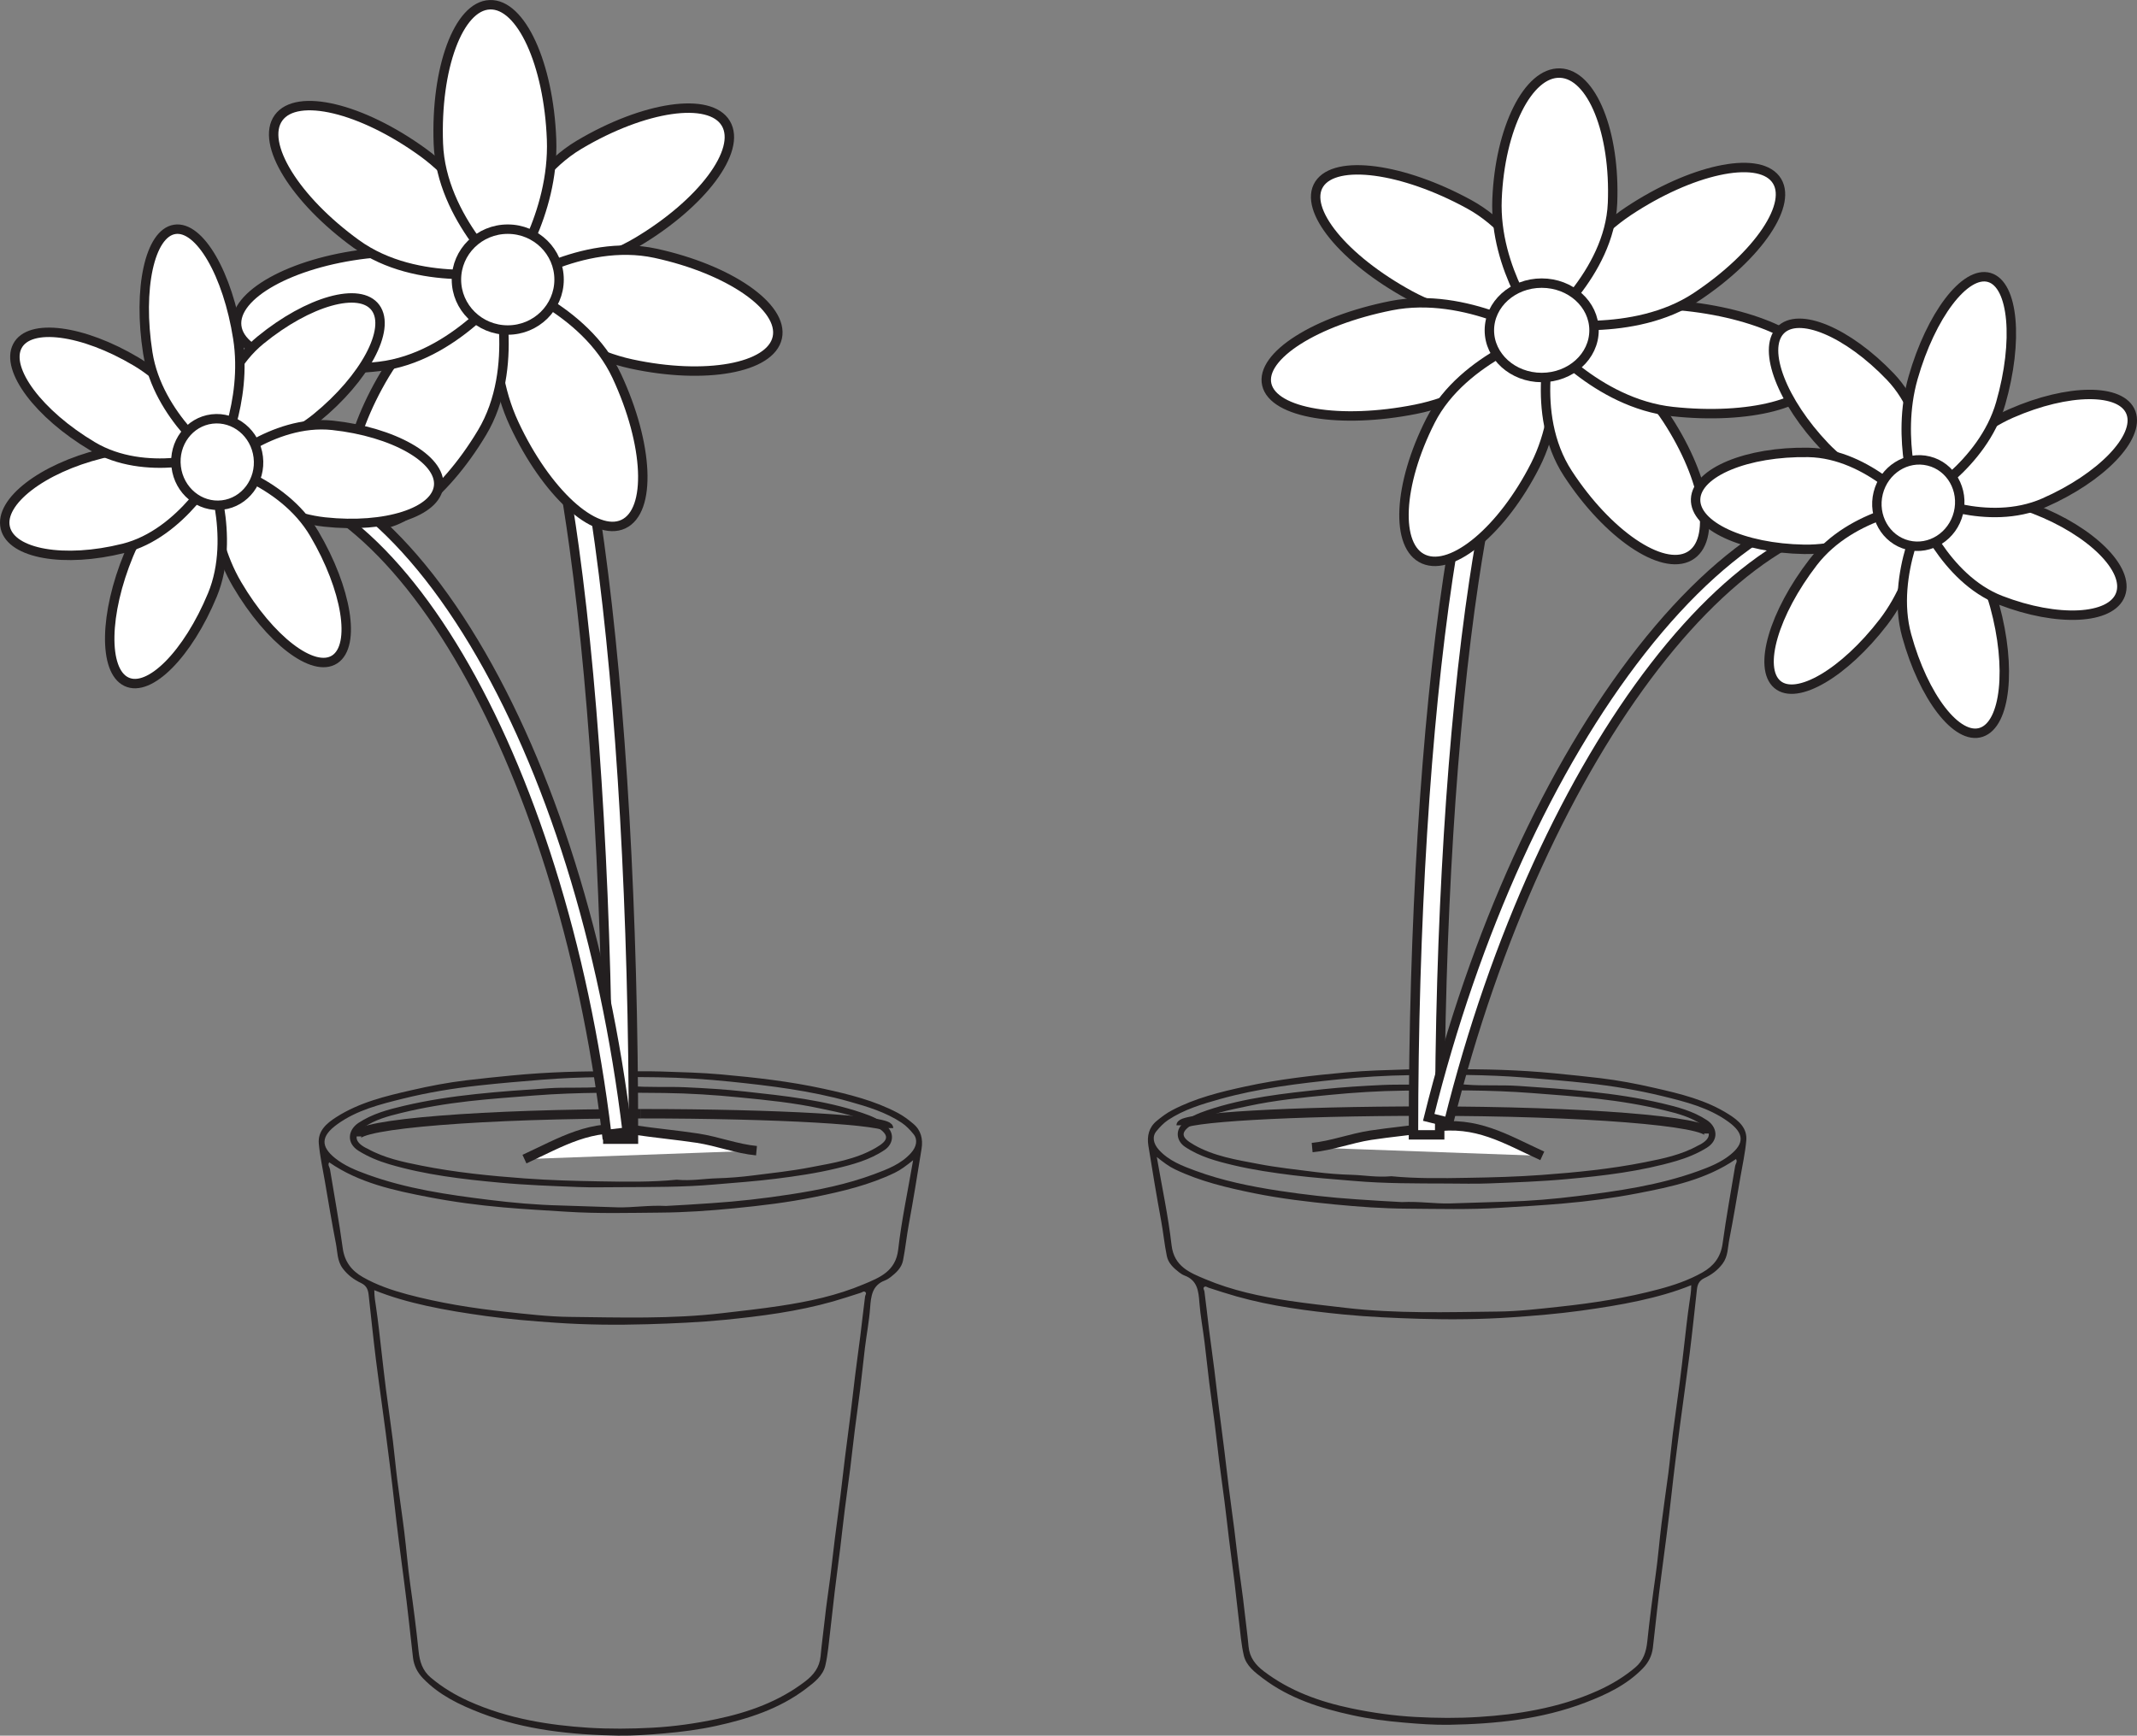 <?xml version="1.0" encoding="UTF-8"?>
<svg xmlns="http://www.w3.org/2000/svg" xmlns:xlink="http://www.w3.org/1999/xlink" width="226.748pt" height="184.174pt" viewBox="0 0 226.748 184.174" version="1.1">
<rect x="0" y="0" width="226.748" height="184.174" fill="#808080" stroke="none"/>
<defs>
<clipPath id="clip1">
  <path d="M 33 113 L 98 113 L 98 184.176 L 33 184.176 Z M 33 113 "/>
</clipPath>
<clipPath id="clip2">
  <path d="M 187 39 L 226.746 39 L 226.746 92 L 187 92 Z M 187 39 "/>
</clipPath>
<clipPath id="clip3">
  <path d="M 189 38 L 226.746 38 L 226.746 80 L 189 80 Z M 189 38 "/>
</clipPath>
<clipPath id="clip4">
  <path d="M 203 41 L 226.746 41 L 226.746 55 L 203 55 Z M 203 41 "/>
</clipPath>
<clipPath id="clip5">
  <path d="M 189 27 L 226.746 27 L 226.746 69 L 189 69 Z M 189 27 "/>
</clipPath>
<clipPath id="clip6">
  <path d="M 188 15 L 226.746 15 L 226.746 68 L 188 68 Z M 188 15 "/>
</clipPath>
</defs>
<g id="surface1">
<path style="fill:none;stroke-width:1;stroke-linecap:butt;stroke-linejoin:miter;stroke:rgb(13.73%,12.16%,12.549%);stroke-opacity:1;stroke-miterlimit:10;" d="M 0.002 0 C 0.002 1.332 13.498 2.41 30.174 2.41 " transform="matrix(1,0,0,-1,37.842,120.59)"/>
<path style="fill:none;stroke-width:1;stroke-linecap:butt;stroke-linejoin:miter;stroke:rgb(13.73%,12.16%,12.549%);stroke-opacity:1;stroke-miterlimit:10;" d="M -0.001 0.001 C -0.001 0.845 -11.743 1.525 -26.263 1.525 " transform="matrix(1,0,0,-1,94.279,119.704)"/>
<g clip-path="url(#clip1)" clip-rule="nonzero">
<path style=" stroke:none;fill-rule:evenodd;fill:rgb(13.73%,12.16%,12.549%);fill-opacity:1;" d="M 70.672 127.965 C 72.129 127.895 73.824 127.781 75.523 127.668 C 78.309 127.484 81.07 127.168 83.832 126.742 C 86.867 126.277 89.867 125.668 92.75 124.594 C 94.164 124.066 95.598 123.527 96.656 122.352 C 97.262 121.68 97.402 120.918 96.922 120.336 C 96.559 119.891 96.16 119.465 95.672 119.137 C 93.977 118.012 92.047 117.43 90.125 116.891 C 85.984 115.723 81.723 115.211 77.457 114.77 C 74.922 114.508 72.363 114.352 69.816 114.312 C 65.715 114.25 61.613 114.242 57.516 114.57 C 55.277 114.75 53.047 114.938 50.812 115.184 C 48.098 115.48 45.414 115.922 42.766 116.578 C 40.32 117.184 37.852 117.797 35.77 119.309 C 34.035 120.566 34.016 121.652 35.551 122.891 C 36.551 123.695 37.758 124.188 38.977 124.629 C 43.152 126.148 47.512 126.777 51.879 127.316 C 54.379 127.629 56.902 127.852 59.418 127.914 C 61.453 127.965 63.488 128.062 65.527 128.113 C 67.168 128.152 68.789 127.871 70.672 127.965 M 96.887 123.113 C 96.156 123.695 95.582 124.137 94.938 124.445 C 92.242 125.746 89.355 126.426 86.449 127.016 C 83.605 127.598 80.715 127.941 77.828 128.223 C 75.262 128.473 72.68 128.652 70.105 128.672 C 66.781 128.699 63.457 128.793 60.125 128.578 C 57.879 128.434 55.637 128.316 53.391 128.117 C 50.738 127.883 48.105 127.535 45.496 127.031 C 41.785 126.316 38.094 125.527 34.93 123.336 C 34.742 123.621 34.973 123.828 35.012 124.066 C 35.469 126.855 35.984 129.633 36.363 132.43 C 36.559 133.887 37.312 134.844 38.516 135.527 C 39.984 136.363 41.582 136.906 43.207 137.344 C 46.664 138.266 50.176 138.824 53.734 139.207 C 55.969 139.445 58.215 139.715 60.445 139.738 C 65.852 139.801 71.266 139.973 76.66 139.34 C 78.684 139.105 80.707 138.883 82.723 138.578 C 85.793 138.117 88.812 137.473 91.672 136.262 C 93.336 135.562 95.039 134.906 95.305 132.59 C 95.66 129.473 96.324 126.391 96.887 123.113 M 39.715 136.902 C 39.715 137.605 39.824 138.18 39.906 138.734 C 40.137 140.281 40.293 141.836 40.477 143.391 C 40.633 144.727 40.777 146.059 40.949 147.395 C 41.184 149.215 41.453 151.027 41.684 152.855 C 41.859 154.262 41.98 155.676 42.16 157.078 C 42.391 158.902 42.672 160.719 42.895 162.535 C 43.125 164.387 43.266 166.25 43.527 168.102 C 43.863 170.461 44.168 172.824 44.414 175.195 C 44.527 176.293 44.816 177.262 45.711 178.016 C 46.934 179.047 48.277 179.855 49.734 180.512 C 51.816 181.449 53.984 182.102 56.219 182.551 C 58.27 182.961 60.34 183.199 62.43 183.332 C 64.691 183.473 66.938 183.453 69.195 183.332 C 71.516 183.207 73.789 182.887 76.059 182.406 C 79.461 181.691 82.672 180.539 85.453 178.402 C 86.305 177.75 86.965 176.941 87.07 175.738 C 87.188 174.406 87.383 173.074 87.523 171.742 C 87.68 170.262 87.914 168.789 88.102 167.312 C 88.273 165.957 88.414 164.594 88.586 163.238 C 88.77 161.762 88.98 160.285 89.164 158.809 C 89.332 157.449 89.484 156.09 89.648 154.734 C 89.836 153.23 90.039 151.73 90.227 150.227 C 90.398 148.844 90.547 147.461 90.719 146.078 C 90.898 144.625 91.105 143.176 91.289 141.723 C 91.461 140.34 91.609 138.953 91.789 137.574 C 91.812 137.41 91.977 137.238 91.816 137.102 C 91.664 136.965 91.504 137.117 91.34 137.176 C 90.355 137.492 89.371 137.816 88.375 138.102 C 84.617 139.168 80.754 139.664 76.887 140.051 C 74.172 140.316 71.438 140.434 68.711 140.516 C 65.438 140.613 62.156 140.582 58.887 140.352 C 56.457 140.184 54.023 139.984 51.602 139.652 C 49.465 139.355 47.34 139.027 45.234 138.559 C 43.375 138.145 41.543 137.645 39.715 136.902 M 65.137 113.691 C 67.297 113.691 68.738 113.652 70.176 113.699 C 72.309 113.77 74.441 113.82 76.562 114.012 C 80.195 114.34 83.828 114.75 87.395 115.531 C 90.094 116.121 92.789 116.785 95.262 118.094 C 95.859 118.41 96.395 118.816 96.906 119.246 C 97.734 119.938 97.945 120.879 97.785 121.887 C 97.355 124.574 96.918 127.266 96.426 129.941 C 96.191 131.211 96.066 132.496 95.816 133.754 C 95.664 134.52 95.098 135.051 94.5 135.516 C 94.324 135.648 94.133 135.777 93.93 135.855 C 92.539 136.367 92.418 137.523 92.324 138.773 C 92.219 140.207 91.945 141.625 91.77 143.055 C 91.594 144.484 91.457 145.926 91.277 147.359 C 91.102 148.812 90.883 150.258 90.703 151.711 C 90.527 153.066 90.391 154.43 90.219 155.785 C 90.031 157.262 89.82 158.734 89.633 160.215 C 89.465 161.547 89.32 162.883 89.16 164.219 C 88.969 165.77 88.758 167.316 88.57 168.871 C 88.402 170.254 88.266 171.641 88.098 173.023 C 87.945 174.258 87.855 175.504 87.578 176.711 C 87.32 177.836 86.383 178.531 85.512 179.195 C 82.691 181.336 79.398 182.391 75.996 183.137 C 74.18 183.535 72.336 183.773 70.473 183.934 C 68.848 184.074 67.215 184.195 65.602 184.172 C 60.648 184.078 55.73 183.586 51.043 181.785 C 48.781 180.914 46.625 179.891 44.902 178.109 C 44.281 177.473 43.922 176.75 43.82 175.891 C 43.512 173.246 43.246 170.602 42.895 167.965 C 42.52 165.129 42.148 162.301 41.836 159.457 C 41.566 156.984 41.25 154.523 40.93 152.059 C 40.594 149.445 40.211 146.844 39.883 144.234 C 39.602 141.965 39.367 139.688 39.117 137.41 C 39.055 136.855 38.902 136.426 38.312 136.145 C 37.559 135.789 36.887 135.297 36.359 134.586 C 35.766 133.781 35.816 132.852 35.645 131.969 C 35.211 129.758 34.848 127.539 34.465 125.316 C 34.238 124 33.949 122.684 33.828 121.355 C 33.707 119.992 34.656 119.195 35.684 118.539 C 38.125 116.977 40.898 116.312 43.668 115.68 C 45.57 115.242 47.5 114.871 49.438 114.637 C 51.066 114.441 52.707 114.277 54.344 114.117 C 58.176 113.746 62.012 113.648 65.137 113.691 "/>
</g>
<path style=" stroke:none;fill-rule:evenodd;fill:rgb(13.73%,12.16%,12.549%);fill-opacity:1;" d="M 71.797 125.18 C 73.355 125.328 74.699 125.07 76.059 125.031 C 77.32 124.996 78.602 124.895 79.859 124.734 C 81.926 124.473 84 124.254 86.047 123.855 C 88.402 123.406 90.793 123.027 92.902 121.812 C 94.355 120.98 94.367 120.441 93.051 119.59 C 91.242 118.414 89.152 118.078 87.105 117.637 C 84.238 117.012 81.32 116.723 78.41 116.441 C 75.77 116.18 73.113 116.012 70.465 115.98 C 65.887 115.93 61.305 115.887 56.727 116.242 C 54.391 116.422 52.055 116.59 49.723 116.852 C 47.305 117.129 44.914 117.523 42.555 118.102 C 41.195 118.434 39.824 118.797 38.637 119.605 C 37.516 120.363 37.57 121.141 38.793 121.793 C 38.855 121.828 38.93 121.852 38.992 121.887 C 40.77 122.883 42.738 123.293 44.695 123.684 C 48.332 124.41 52.02 124.777 55.711 125.047 C 58.34 125.238 60.977 125.312 63.609 125.355 C 66.402 125.406 69.203 125.441 71.797 125.18 M 65.895 125.973 C 64.379 125.969 62.859 126.02 61.344 125.957 C 58.566 125.848 55.785 125.75 53.02 125.492 C 49.07 125.129 45.125 124.668 41.301 123.539 C 40.16 123.199 39.066 122.754 38.047 122.117 C 36.723 121.293 36.922 119.895 38.031 119.156 C 39.504 118.184 41.176 117.734 42.863 117.34 C 45.375 116.75 47.922 116.367 50.488 116.094 C 53.051 115.82 55.613 115.648 58.18 115.477 C 60.047 115.352 61.91 115.484 63.762 115.336 C 64.766 115.25 65.773 115.129 66.766 115.227 C 68.754 115.418 70.742 115.281 72.73 115.371 C 74.852 115.469 76.977 115.598 79.086 115.828 C 83.27 116.285 87.465 116.723 91.488 118.09 C 92.523 118.441 93.559 118.855 94.277 119.703 C 94.914 120.457 94.684 121.473 93.863 122.023 C 92.293 123.082 90.504 123.566 88.695 123.996 C 86.594 124.5 84.465 124.809 82.324 125.078 C 80.145 125.352 77.957 125.504 75.773 125.691 C 72.48 125.977 69.188 125.957 65.895 125.973 "/>
<path style="fill-rule:nonzero;fill:rgb(100%,100%,100%);fill-opacity:1;stroke-width:1;stroke-linecap:butt;stroke-linejoin:miter;stroke:rgb(13.73%,12.16%,12.549%);stroke-opacity:1;stroke-miterlimit:10;" d="M -0.002 0.001 C 3.994 1.841 7.026 3.786 11.682 3.091 C 13.877 2.763 16.268 2.54 18.354 2.224 C 20.51 1.892 22.533 1.091 24.619 0.896 " transform="matrix(1,0,0,-1,55.65,122.997)"/>
<path style=" stroke:none;fill-rule:nonzero;fill:rgb(100%,100%,100%);fill-opacity:1;" d="M 67.215 120.879 L 64.492 120.879 C 64.492 97.133 63.223 74.832 60.922 58.082 C 57.539 33.473 53.648 33.191 53.609 33.191 L 53.609 30.469 C 55.156 30.469 59.871 30.469 63.617 57.711 C 65.938 74.582 67.215 97.016 67.215 120.879 "/>
<path style="fill:none;stroke-width:1;stroke-linecap:butt;stroke-linejoin:miter;stroke:rgb(13.73%,12.16%,12.549%);stroke-opacity:1;stroke-miterlimit:10;" d="M -0.001 0.001 L -2.724 0.001 C -2.724 23.747 -3.993 46.048 -6.294 62.798 C -9.677 87.407 -13.568 87.689 -13.607 87.689 L -13.607 90.411 C -12.06 90.411 -7.345 90.411 -3.599 63.169 C -1.279 46.298 -0.001 23.864 -0.001 0.001 Z M -0.001 0.001 " transform="matrix(1,0,0,-1,67.216,120.88)"/>
<path style=" stroke:none;fill-rule:nonzero;fill:rgb(100%,100%,100%);fill-opacity:1;" d="M 61.457 15.355 C 68.355 11.254 75.32 10.242 77.016 13.094 C 78.715 15.945 74.496 21.582 67.598 25.688 C 60.699 29.785 52.512 28.742 52.512 28.742 C 52.512 28.742 54.559 19.453 61.457 15.355 "/>
<path style="fill:none;stroke-width:1;stroke-linecap:butt;stroke-linejoin:miter;stroke:rgb(13.73%,12.16%,12.549%);stroke-opacity:1;stroke-miterlimit:10;" d="M 0.002 -0.002 C 6.9 4.1 13.865 5.112 15.56 2.26 C 17.259 -0.592 13.041 -6.228 6.142 -10.334 C -0.756 -14.431 -8.944 -13.388 -8.944 -13.388 C -8.944 -13.388 -6.897 -4.099 0.002 -0.002 Z M 0.002 -0.002 " transform="matrix(1,0,0,-1,61.455,15.354)"/>
<path style=" stroke:none;fill-rule:nonzero;fill:rgb(100%,100%,100%);fill-opacity:1;" d="M 69.543 26.875 C 77.387 28.57 83.18 32.578 82.477 35.82 C 81.773 39.062 74.848 40.316 67 38.621 C 59.156 36.922 53.875 30.578 53.875 30.578 C 53.875 30.578 61.699 25.176 69.543 26.875 "/>
<path style="fill:none;stroke-width:1;stroke-linecap:butt;stroke-linejoin:miter;stroke:rgb(13.73%,12.16%,12.549%);stroke-opacity:1;stroke-miterlimit:10;" d="M -0.001 -0.002 C 7.842 -1.697 13.635 -5.705 12.932 -8.947 C 12.229 -12.189 5.303 -13.443 -2.544 -11.748 C -10.388 -10.049 -15.669 -3.705 -15.669 -3.705 C -15.669 -3.705 -7.845 1.698 -0.001 -0.002 Z M -0.001 -0.002 " transform="matrix(1,0,0,-1,69.544,26.873)"/>
<path style=" stroke:none;fill-rule:nonzero;fill:rgb(100%,100%,100%);fill-opacity:1;" d="M 65.445 39.906 C 68.836 47.184 69.145 54.215 66.137 55.617 C 63.129 57.02 57.941 52.258 54.551 44.984 C 51.16 37.711 53.02 29.668 53.02 29.668 C 53.02 29.668 62.055 32.633 65.445 39.906 "/>
<path style="fill:none;stroke-width:1;stroke-linecap:butt;stroke-linejoin:miter;stroke:rgb(13.73%,12.16%,12.549%);stroke-opacity:1;stroke-miterlimit:10;" d="M 0.001 0.002 C 3.391 -7.276 3.7 -14.307 0.692 -15.709 C -2.316 -17.112 -7.503 -12.35 -10.894 -5.076 C -14.285 2.197 -12.425 10.24 -12.425 10.24 C -12.425 10.24 -3.39 7.275 0.001 0.002 Z M 0.001 0.002 " transform="matrix(1,0,0,-1,65.445,39.908)"/>
<path style=" stroke:none;fill-rule:nonzero;fill:rgb(100%,100%,100%);fill-opacity:1;" d="M 51.148 45.902 C 47.027 52.785 41.375 56.984 38.527 55.277 C 35.68 53.574 36.715 46.609 40.84 39.723 C 44.961 32.84 52.664 29.871 52.664 29.871 C 52.664 29.871 55.273 39.016 51.148 45.902 "/>
<path style="fill:none;stroke-width:1;stroke-linecap:butt;stroke-linejoin:miter;stroke:rgb(13.73%,12.16%,12.549%);stroke-opacity:1;stroke-miterlimit:10;" d="M -0.002 -0.002 C -4.123 -6.885 -9.775 -11.084 -12.623 -9.377 C -15.471 -7.674 -14.435 -0.709 -10.31 6.178 C -6.189 13.061 1.514 16.03 1.514 16.03 C 1.514 16.03 4.123 6.885 -0.002 -0.002 Z M -0.002 -0.002 " transform="matrix(1,0,0,-1,51.15,45.901)"/>
<path style=" stroke:none;fill-rule:nonzero;fill:rgb(100%,100%,100%);fill-opacity:1;" d="M 40.25 38.879 C 32.277 39.812 25.504 37.895 25.117 34.598 C 24.73 31.305 30.879 27.875 38.852 26.938 C 46.824 26.004 53.875 30.297 53.875 30.297 C 53.875 30.297 48.219 37.945 40.25 38.879 "/>
<path style="fill:none;stroke-width:1;stroke-linecap:butt;stroke-linejoin:miter;stroke:rgb(13.73%,12.16%,12.549%);stroke-opacity:1;stroke-miterlimit:10;" d="M 0 -0.002 C -7.972 -0.935 -14.746 0.983 -15.133 4.28 C -15.519 7.573 -9.371 11.002 -1.398 11.94 C 6.574 12.873 13.625 8.58 13.625 8.58 C 13.625 8.58 7.969 0.932 0 -0.002 Z M 0 -0.002 " transform="matrix(1,0,0,-1,40.25,38.877)"/>
<path style=" stroke:none;fill-rule:nonzero;fill:rgb(100%,100%,100%);fill-opacity:1;" d="M 37.805 25.887 C 31.305 21.184 27.609 15.191 29.555 12.5 C 31.5 9.812 38.348 11.449 44.852 16.152 C 51.352 20.855 53.645 28.785 53.645 28.785 C 53.645 28.785 44.305 30.594 37.805 25.887 "/>
<path style="fill:none;stroke-width:1;stroke-linecap:butt;stroke-linejoin:miter;stroke:rgb(13.73%,12.16%,12.549%);stroke-opacity:1;stroke-miterlimit:10;" d="M -0.001 0.001 C -6.501 4.704 -10.196 10.696 -8.251 13.388 C -6.306 16.075 0.542 14.439 7.046 9.736 C 13.546 5.032 15.839 -2.897 15.839 -2.897 C 15.839 -2.897 6.499 -4.706 -0.001 0.001 Z M -0.001 0.001 " transform="matrix(1,0,0,-1,37.806,25.888)"/>
<path style=" stroke:none;fill-rule:nonzero;fill:rgb(100%,100%,100%);fill-opacity:1;" d="M 46.512 15.25 C 46.211 7.23 48.656 0.625 51.969 0.504 C 55.289 0.375 58.219 6.777 58.523 14.797 C 58.824 22.816 53.988 29.508 53.988 29.508 C 53.988 29.508 46.812 23.266 46.512 15.25 "/>
<path style="fill:none;stroke-width:1;stroke-linecap:butt;stroke-linejoin:miter;stroke:rgb(13.73%,12.16%,12.549%);stroke-opacity:1;stroke-miterlimit:10;" d="M 0 -0.002 C -0.301 8.018 2.145 14.623 5.457 14.744 C 8.777 14.873 11.707 8.471 12.012 0.451 C 12.313 -7.568 7.477 -14.26 7.477 -14.26 C 7.477 -14.26 0.301 -8.017 0 -0.002 Z M 0 -0.002 " transform="matrix(1,0,0,-1,46.512,15.248)"/>
<path style=" stroke:none;fill-rule:nonzero;fill:rgb(100%,100%,100%);fill-opacity:1;" d="M 59.32 29.668 C 59.32 32.621 56.883 35.02 53.875 35.02 C 50.867 35.02 48.43 32.621 48.43 29.668 C 48.43 26.711 50.867 24.316 53.875 24.316 C 56.883 24.316 59.32 26.711 59.32 29.668 "/>
<path style="fill:none;stroke-width:1;stroke-linecap:butt;stroke-linejoin:miter;stroke:rgb(13.73%,12.16%,12.549%);stroke-opacity:1;stroke-miterlimit:10;" d="M 0.001 -0.001 C 0.001 -2.954 -2.437 -5.353 -5.445 -5.353 C -8.453 -5.353 -10.89 -2.954 -10.89 -0.001 C -10.89 2.956 -8.453 5.35 -5.445 5.35 C -2.437 5.35 0.001 2.956 0.001 -0.001 Z M 0.001 -0.001 " transform="matrix(1,0,0,-1,59.32,29.667)"/>
<path style="fill:none;stroke-width:1;stroke-linecap:butt;stroke-linejoin:miter;stroke:rgb(13.73%,12.16%,12.549%);stroke-opacity:1;stroke-miterlimit:10;" d="M 0.001 0 C 0.001 1.317 -13.386 2.375 -29.933 2.375 " transform="matrix(1,0,0,-1,181.308,120.278)"/>
<path style="fill:none;stroke-width:1;stroke-linecap:butt;stroke-linejoin:miter;stroke:rgb(13.73%,12.16%,12.549%);stroke-opacity:1;stroke-miterlimit:10;" d="M -0 -0.001 C -0 0.835 11.652 1.503 26.047 1.503 " transform="matrix(1,0,0,-1,125.328,119.406)"/>
<path style=" stroke:none;fill-rule:evenodd;fill:rgb(13.73%,12.16%,12.549%);fill-opacity:1;" d="M 148.746 127.555 C 147.297 127.484 145.613 127.375 143.93 127.262 C 141.168 127.078 138.426 126.77 135.691 126.352 C 132.68 125.891 129.703 125.285 126.844 124.23 C 125.441 123.711 124.02 123.176 122.969 122.016 C 122.367 121.352 122.227 120.602 122.707 120.027 C 123.066 119.59 123.465 119.168 123.945 118.844 C 125.625 117.73 127.543 117.16 129.445 116.625 C 133.555 115.477 137.785 114.969 142.016 114.535 C 144.531 114.277 147.062 114.121 149.594 114.086 C 153.66 114.023 157.727 114.016 161.793 114.34 C 164.016 114.516 166.227 114.699 168.441 114.941 C 171.137 115.238 173.801 115.676 176.426 116.32 C 178.848 116.914 181.297 117.523 183.367 119.016 C 185.086 120.254 185.105 121.328 183.582 122.547 C 182.586 123.348 181.395 123.828 180.184 124.266 C 176.043 125.762 171.719 126.383 167.383 126.918 C 164.902 127.227 162.402 127.441 159.91 127.508 C 157.887 127.555 155.867 127.652 153.848 127.699 C 152.223 127.738 150.609 127.465 148.746 127.555 M 122.742 122.77 C 123.465 123.348 124.031 123.777 124.676 124.082 C 127.348 125.363 130.211 126.035 133.09 126.621 C 135.918 127.191 138.785 127.531 141.648 127.809 C 144.191 128.055 146.75 128.238 149.301 128.254 C 152.602 128.277 155.902 128.371 159.207 128.16 C 161.434 128.023 163.66 127.902 165.887 127.703 C 168.52 127.477 171.125 127.133 173.715 126.633 C 177.398 125.926 181.059 125.152 184.199 122.988 C 184.383 123.27 184.156 123.477 184.113 123.711 C 183.66 126.461 183.152 129.203 182.777 131.965 C 182.578 133.398 181.832 134.344 180.641 135.02 C 179.184 135.844 177.598 136.383 175.984 136.809 C 172.559 137.723 169.074 138.27 165.543 138.648 C 163.328 138.887 161.102 139.152 158.887 139.172 C 153.527 139.234 148.156 139.406 142.805 138.781 C 140.797 138.547 138.789 138.328 136.789 138.031 C 133.746 137.574 130.75 136.938 127.91 135.742 C 126.262 135.051 124.574 134.406 124.309 132.121 C 123.957 129.043 123.301 126.004 122.742 122.77 M 179.449 136.375 C 179.449 137.07 179.34 137.633 179.262 138.184 C 179.035 139.711 178.875 141.242 178.695 142.781 C 178.543 144.098 178.395 145.414 178.223 146.73 C 177.992 148.527 177.727 150.316 177.496 152.117 C 177.324 153.504 177.203 154.902 177.027 156.285 C 176.793 158.082 176.52 159.875 176.297 161.672 C 176.066 163.496 175.93 165.336 175.668 167.16 C 175.336 169.488 175.035 171.824 174.789 174.164 C 174.676 175.246 174.387 176.203 173.504 176.945 C 172.289 177.965 170.957 178.762 169.512 179.41 C 167.449 180.336 165.297 180.977 163.082 181.418 C 161.043 181.828 158.996 182.059 156.918 182.188 C 154.676 182.332 152.453 182.312 150.207 182.191 C 147.906 182.066 145.652 181.75 143.402 181.281 C 140.027 180.574 136.84 179.438 134.082 177.328 C 133.238 176.684 132.582 175.887 132.477 174.699 C 132.363 173.387 132.168 172.07 132.027 170.754 C 131.875 169.293 131.641 167.84 131.457 166.383 C 131.285 165.043 131.145 163.699 130.977 162.363 C 130.793 160.902 130.582 159.449 130.402 157.992 C 130.23 156.648 130.086 155.309 129.918 153.973 C 129.738 152.484 129.531 151.008 129.348 149.523 C 129.18 148.16 129.031 146.797 128.859 145.43 C 128.68 143.996 128.477 142.566 128.293 141.137 C 128.125 139.77 127.977 138.398 127.797 137.035 C 127.773 136.879 127.613 136.703 127.77 136.57 C 127.922 136.434 128.078 136.59 128.246 136.645 C 129.219 136.961 130.199 137.277 131.184 137.559 C 134.914 138.613 138.742 139.102 142.582 139.484 C 145.273 139.746 147.984 139.859 150.688 139.941 C 153.938 140.035 157.195 140.004 160.434 139.781 C 162.848 139.613 165.258 139.418 167.66 139.09 C 169.781 138.797 171.887 138.473 173.977 138.012 C 175.82 137.602 177.641 137.109 179.449 136.375 M 154.23 113.473 C 152.094 113.473 150.66 113.434 149.234 113.48 C 147.121 113.547 145.004 113.598 142.902 113.785 C 139.297 114.113 135.695 114.516 132.16 115.285 C 129.477 115.867 126.805 116.523 124.352 117.816 C 123.758 118.129 123.227 118.531 122.723 118.949 C 121.895 119.633 121.691 120.562 121.848 121.559 C 122.273 124.211 122.711 126.867 123.199 129.508 C 123.43 130.758 123.551 132.027 123.805 133.27 C 123.953 134.023 124.512 134.547 125.109 135.008 C 125.285 135.141 125.473 135.266 125.676 135.344 C 127.055 135.852 127.172 136.988 127.262 138.223 C 127.371 139.637 127.641 141.035 127.812 142.449 C 127.992 143.859 128.125 145.277 128.305 146.691 C 128.48 148.125 128.695 149.555 128.875 150.988 C 129.051 152.328 129.188 153.672 129.355 155.012 C 129.535 156.465 129.75 157.922 129.934 159.379 C 130.102 160.695 130.246 162.012 130.406 163.328 C 130.598 164.859 130.805 166.387 130.992 167.922 C 131.156 169.285 131.293 170.656 131.461 172.02 C 131.609 173.238 131.699 174.469 131.973 175.656 C 132.23 176.77 133.16 177.457 134.02 178.109 C 136.824 180.223 140.09 181.262 143.461 181.996 C 145.266 182.395 147.094 182.629 148.938 182.785 C 150.551 182.926 152.176 183.047 153.77 183.02 C 158.688 182.93 163.562 182.445 168.215 180.664 C 170.453 179.809 172.598 178.797 174.309 177.039 C 174.922 176.406 175.273 175.699 175.379 174.848 C 175.684 172.238 175.945 169.629 176.297 167.023 C 176.668 164.23 177.039 161.434 177.348 158.633 C 177.613 156.195 177.93 153.762 178.246 151.328 C 178.582 148.754 178.957 146.188 179.285 143.609 C 179.566 141.371 179.797 139.121 180.047 136.879 C 180.102 136.328 180.258 135.906 180.84 135.625 C 181.59 135.277 182.258 134.789 182.781 134.086 C 183.367 133.297 183.316 132.379 183.492 131.508 C 183.922 129.328 184.277 127.137 184.66 124.941 C 184.883 123.645 185.172 122.348 185.289 121.035 C 185.414 119.688 184.465 118.902 183.449 118.254 C 181.027 116.711 178.277 116.059 175.527 115.434 C 173.641 115 171.727 114.637 169.809 114.406 C 168.188 114.215 166.562 114.047 164.941 113.891 C 161.141 113.523 157.336 113.43 154.23 113.473 "/>
<path style=" stroke:none;fill-rule:evenodd;fill:rgb(13.73%,12.16%,12.549%);fill-opacity:1;" d="M 147.633 124.812 C 146.082 124.953 144.746 124.699 143.402 124.66 C 142.148 124.625 140.879 124.527 139.625 124.371 C 137.578 124.109 135.523 123.895 133.492 123.504 C 131.156 123.059 128.785 122.684 126.691 121.484 C 125.254 120.664 125.238 120.129 126.551 119.289 C 128.34 118.129 130.418 117.805 132.441 117.363 C 135.285 116.746 138.184 116.461 141.066 116.184 C 143.684 115.926 146.32 115.762 148.945 115.73 C 153.488 115.68 158.035 115.637 162.578 115.988 C 164.895 116.164 167.211 116.332 169.523 116.59 C 171.922 116.863 174.293 117.25 176.633 117.824 C 177.984 118.152 179.34 118.508 180.52 119.305 C 181.633 120.055 181.578 120.82 180.367 121.461 C 180.305 121.5 180.23 121.523 180.168 121.559 C 178.406 122.543 176.449 122.945 174.512 123.328 C 170.902 124.047 167.246 124.406 163.582 124.676 C 160.977 124.867 158.359 124.938 155.75 124.98 C 152.977 125.031 150.199 125.066 147.633 124.812 M 153.484 125.586 C 154.984 125.586 156.492 125.637 157.996 125.574 C 160.75 125.465 163.508 125.371 166.254 125.117 C 170.172 124.762 174.082 124.301 177.879 123.188 C 179.008 122.852 180.09 122.414 181.102 121.789 C 182.418 120.973 182.223 119.59 181.117 118.863 C 179.66 117.902 178 117.461 176.328 117.07 C 173.836 116.488 171.312 116.113 168.762 115.844 C 166.223 115.57 163.684 115.402 161.137 115.23 C 159.285 115.105 157.438 115.242 155.598 115.094 C 154.602 115.012 153.602 114.891 152.617 114.984 C 150.648 115.172 148.672 115.039 146.703 115.129 C 144.598 115.227 142.492 115.355 140.398 115.578 C 136.246 116.031 132.086 116.461 128.094 117.812 C 127.07 118.156 126.043 118.566 125.328 119.406 C 124.695 120.148 124.926 121.152 125.742 121.695 C 127.297 122.738 129.07 123.215 130.867 123.641 C 132.949 124.137 135.062 124.441 137.188 124.707 C 139.348 124.977 141.52 125.125 143.684 125.312 C 146.949 125.594 150.215 125.574 153.484 125.586 "/>
<path style="fill-rule:nonzero;fill:rgb(100%,100%,100%);fill-opacity:1;stroke-width:1;stroke-linecap:butt;stroke-linejoin:miter;stroke:rgb(13.73%,12.16%,12.549%);stroke-opacity:1;stroke-miterlimit:10;" d="M -0 0.001 C -3.965 1.818 -6.969 3.736 -11.59 3.048 C -13.766 2.724 -16.137 2.509 -18.203 2.193 C -20.344 1.864 -22.352 1.075 -24.418 0.884 " transform="matrix(1,0,0,-1,163.645,122.653)"/>
<path style=" stroke:none;fill-rule:nonzero;fill:rgb(100%,100%,100%);fill-opacity:1;" d="M 149.977 120.422 L 152.758 120.422 C 152.758 98.195 154.047 77.324 156.398 61.645 C 159.848 38.613 163.82 38.348 163.855 38.348 L 163.855 35.801 C 162.277 35.801 157.469 35.801 153.645 61.297 C 151.281 77.086 149.977 98.086 149.977 120.422 "/>
<path style="fill:none;stroke-width:1;stroke-linecap:butt;stroke-linejoin:miter;stroke:rgb(13.73%,12.16%,12.549%);stroke-opacity:1;stroke-miterlimit:10;" d="M -0 0 L 2.781 0 C 2.781 22.227 4.07 43.098 6.422 58.778 C 9.871 81.809 13.843 82.074 13.879 82.074 L 13.879 84.621 C 12.3 84.621 7.492 84.621 3.668 59.125 C 1.304 43.336 -0 22.336 -0 0 Z M -0 0 " transform="matrix(1,0,0,-1,149.977,120.422)"/>
<path style=" stroke:none;fill-rule:nonzero;fill:rgb(100%,100%,100%);fill-opacity:1;" d="M 155.852 21.656 C 148.816 17.816 141.711 16.871 139.977 19.539 C 138.25 22.211 142.551 27.488 149.586 31.324 C 156.625 35.164 164.977 34.184 164.977 34.184 C 164.977 34.184 162.887 25.496 155.852 21.656 "/>
<path style="fill:none;stroke-width:1;stroke-linecap:butt;stroke-linejoin:miter;stroke:rgb(13.73%,12.16%,12.549%);stroke-opacity:1;stroke-miterlimit:10;" d="M -0.001 -0.002 C -7.036 3.838 -14.142 4.783 -15.876 2.115 C -17.603 -0.556 -13.302 -5.834 -6.267 -9.67 C 0.772 -13.51 9.124 -12.529 9.124 -12.529 C 9.124 -12.529 7.034 -3.842 -0.001 -0.002 Z M -0.001 -0.002 " transform="matrix(1,0,0,-1,155.853,21.654)"/>
<path style=" stroke:none;fill-rule:nonzero;fill:rgb(100%,100%,100%);fill-opacity:1;" d="M 147.605 32.438 C 139.605 34.027 133.695 37.777 134.414 40.812 C 135.129 43.848 142.199 45.02 150.199 43.43 C 158.199 41.844 163.582 35.902 163.582 35.902 C 163.582 35.902 155.602 30.848 147.605 32.438 "/>
<path style="fill:none;stroke-width:1;stroke-linecap:butt;stroke-linejoin:miter;stroke:rgb(13.73%,12.16%,12.549%);stroke-opacity:1;stroke-miterlimit:10;" d="M 0.001 -0 C -7.999 -1.59 -13.909 -5.34 -13.191 -8.375 C -12.476 -11.41 -5.406 -12.582 2.594 -10.992 C 10.594 -9.407 15.977 -3.465 15.977 -3.465 C 15.977 -3.465 7.997 1.59 0.001 -0 Z M 0.001 -0 " transform="matrix(1,0,0,-1,147.605,32.437)"/>
<path style=" stroke:none;fill-rule:nonzero;fill:rgb(100%,100%,100%);fill-opacity:1;" d="M 151.785 44.637 C 148.328 51.445 148.012 58.027 151.078 59.34 C 154.148 60.652 159.438 56.195 162.895 49.387 C 166.352 42.578 164.457 35.051 164.457 35.051 C 164.457 35.051 155.238 37.828 151.785 44.637 "/>
<path style="fill:none;stroke-width:1;stroke-linecap:butt;stroke-linejoin:miter;stroke:rgb(13.73%,12.16%,12.549%);stroke-opacity:1;stroke-miterlimit:10;" d="M 0.002 -0 C -3.455 -6.809 -3.772 -13.391 -0.705 -14.703 C 2.365 -16.016 7.654 -11.559 11.111 -4.75 C 14.568 2.058 12.674 9.586 12.674 9.586 C 12.674 9.586 3.455 6.808 0.002 -0 Z M 0.002 -0 " transform="matrix(1,0,0,-1,151.784,44.636)"/>
<path style=" stroke:none;fill-rule:nonzero;fill:rgb(100%,100%,100%);fill-opacity:1;" d="M 166.363 50.246 C 170.57 56.691 176.332 60.621 179.238 59.023 C 182.145 57.43 181.086 50.91 176.883 44.469 C 172.676 38.023 164.816 35.242 164.816 35.242 C 164.816 35.242 162.16 43.805 166.363 50.246 "/>
<path style="fill:none;stroke-width:1;stroke-linecap:butt;stroke-linejoin:miter;stroke:rgb(13.73%,12.16%,12.549%);stroke-opacity:1;stroke-miterlimit:10;" d="M -0 -0 C 4.207 -6.446 9.968 -10.375 12.875 -8.778 C 15.781 -7.184 14.722 -0.664 10.519 5.777 C 6.312 12.222 -1.547 15.004 -1.547 15.004 C -1.547 15.004 -4.203 6.441 -0 -0 Z M -0 -0 " transform="matrix(1,0,0,-1,166.364,50.246)"/>
<path style=" stroke:none;fill-rule:nonzero;fill:rgb(100%,100%,100%);fill-opacity:1;" d="M 177.48 43.672 C 185.613 44.547 192.523 42.75 192.914 39.668 C 193.312 36.586 187.039 33.371 178.91 32.5 C 170.777 31.625 163.582 35.645 163.582 35.645 C 163.582 35.645 169.355 42.801 177.48 43.672 "/>
<path style="fill:none;stroke-width:1;stroke-linecap:butt;stroke-linejoin:miter;stroke:rgb(13.73%,12.16%,12.549%);stroke-opacity:1;stroke-miterlimit:10;" d="M -0.001 0 C 8.131 -0.875 15.042 0.922 15.432 4.004 C 15.831 7.086 9.557 10.301 1.428 11.172 C -6.704 12.047 -13.9 8.028 -13.9 8.028 C -13.9 8.028 -8.126 0.871 -0.001 0 Z M -0.001 0 " transform="matrix(1,0,0,-1,177.482,43.672)"/>
<path style=" stroke:none;fill-rule:nonzero;fill:rgb(100%,100%,100%);fill-opacity:1;" d="M 179.977 31.516 C 186.609 27.113 190.375 21.504 188.391 18.984 C 186.41 16.473 179.422 18 172.789 22.402 C 166.16 26.805 163.82 34.227 163.82 34.227 C 163.82 34.227 173.344 35.918 179.977 31.516 "/>
<path style="fill:none;stroke-width:1;stroke-linecap:butt;stroke-linejoin:miter;stroke:rgb(13.73%,12.16%,12.549%);stroke-opacity:1;stroke-miterlimit:10;" d="M 0.001 -0.001 C 6.633 4.401 10.399 10.01 8.415 12.53 C 6.434 15.042 -0.554 13.514 -7.187 9.112 C -13.816 4.71 -16.156 -2.712 -16.156 -2.712 C -16.156 -2.712 -6.632 -4.404 0.001 -0.001 Z M 0.001 -0.001 " transform="matrix(1,0,0,-1,179.976,31.514)"/>
<path style=" stroke:none;fill-rule:nonzero;fill:rgb(100%,100%,100%);fill-opacity:1;" d="M 171.098 21.555 C 171.402 14.051 168.91 7.871 165.527 7.754 C 162.145 7.637 159.152 13.629 158.844 21.133 C 158.535 28.641 163.469 34.902 163.469 34.902 C 163.469 34.902 170.789 29.062 171.098 21.555 "/>
<path style="fill:none;stroke-width:1;stroke-linecap:butt;stroke-linejoin:miter;stroke:rgb(13.73%,12.16%,12.549%);stroke-opacity:1;stroke-miterlimit:10;" d="M 0.002 0.002 C 0.306 7.506 -2.186 13.685 -5.569 13.802 C -8.951 13.92 -11.944 7.927 -12.252 0.424 C -12.561 -7.084 -7.627 -13.346 -7.627 -13.346 C -7.627 -13.346 -0.307 -7.506 0.002 0.002 Z M 0.002 0.002 " transform="matrix(1,0,0,-1,171.096,21.556)"/>
<path style=" stroke:none;fill-rule:nonzero;fill:rgb(100%,100%,100%);fill-opacity:1;" d="M 158.031 35.051 C 158.031 37.816 160.52 40.059 163.582 40.059 C 166.652 40.059 169.137 37.816 169.137 35.051 C 169.137 32.285 166.652 30.043 163.582 30.043 C 160.52 30.043 158.031 32.285 158.031 35.051 "/>
<path style="fill:none;stroke-width:1;stroke-linecap:butt;stroke-linejoin:miter;stroke:rgb(13.73%,12.16%,12.549%);stroke-opacity:1;stroke-miterlimit:10;" d="M -0.001 -0 C -0.001 -2.766 2.487 -5.008 5.55 -5.008 C 8.62 -5.008 11.104 -2.766 11.104 -0 C 11.104 2.765 8.62 5.008 5.55 5.008 C 2.487 5.008 -0.001 2.765 -0.001 -0 Z M -0.001 -0 " transform="matrix(1,0,0,-1,158.032,35.05)"/>
<path style=" stroke:none;fill-rule:nonzero;fill:rgb(100%,100%,100%);fill-opacity:1;" d="M 153.715 119.094 L 151.594 118.566 C 156.469 98.957 164.477 81.371 174.137 69.039 C 183.988 56.469 194.461 50.801 203.617 53.078 L 203.094 55.199 C 185.699 50.875 163.551 79.535 153.715 119.094 "/>
<path style="fill:none;stroke-width:1;stroke-linecap:butt;stroke-linejoin:miter;stroke:rgb(13.73%,12.16%,12.549%);stroke-opacity:1;stroke-miterlimit:10;" d="M -0.001 -0.002 L -2.122 0.526 C 2.753 20.135 10.76 37.721 20.421 50.053 C 30.272 62.623 40.745 68.291 49.901 66.014 L 49.378 63.893 C 31.983 68.217 9.835 39.557 -0.001 -0.002 Z M -0.001 -0.002 " transform="matrix(1,0,0,-1,153.716,119.092)"/>
<path style=" stroke:none;fill-rule:nonzero;fill:rgb(100%,100%,100%);fill-opacity:1;" d="M 200.586 39.977 C 196.043 35.223 190.809 33.023 188.887 35.07 C 186.973 37.121 189.102 42.637 193.645 47.395 C 198.184 52.152 204.801 52.871 204.801 52.871 C 204.801 52.871 205.129 44.734 200.586 39.977 "/>
<path style="fill:none;stroke-width:1;stroke-linecap:butt;stroke-linejoin:miter;stroke:rgb(13.73%,12.16%,12.549%);stroke-opacity:1;stroke-miterlimit:10;" d="M 0.002 0.001 C -4.541 4.755 -9.776 6.954 -11.698 4.907 C -13.612 2.856 -11.483 -2.659 -6.94 -7.417 C -2.401 -12.175 4.216 -12.894 4.216 -12.894 C 4.216 -12.894 4.545 -4.757 0.002 0.001 Z M 0.002 0.001 " transform="matrix(1,0,0,-1,200.584,39.977)"/>
<path style=" stroke:none;fill-rule:nonzero;fill:rgb(100%,100%,100%);fill-opacity:1;" d="M 191.875 48.008 C 185.395 47.898 180.039 50.113 179.914 52.949 C 179.793 55.789 184.949 58.18 191.434 58.289 C 197.91 58.398 203.355 54.141 203.355 54.141 C 203.355 54.141 198.355 48.117 191.875 48.008 "/>
<path style="fill:none;stroke-width:1;stroke-linecap:butt;stroke-linejoin:miter;stroke:rgb(13.73%,12.16%,12.549%);stroke-opacity:1;stroke-miterlimit:10;" d="M -0 0 C -6.481 0.11 -11.836 -2.105 -11.961 -4.941 C -12.082 -7.781 -6.926 -10.172 -0.442 -10.281 C 6.035 -10.39 11.48 -6.133 11.48 -6.133 C 11.48 -6.133 6.48 -0.109 -0 0 Z M -0 0 " transform="matrix(1,0,0,-1,191.875,48.008)"/>
<path style=" stroke:none;fill-rule:nonzero;fill:rgb(100%,100%,100%);fill-opacity:1;" d="M 192.379 59.668 C 188.223 65.066 186.523 70.871 188.586 72.625 C 190.645 74.375 195.684 71.418 199.844 66.012 C 203.996 60.609 204.211 53.547 204.211 53.547 C 204.211 53.547 196.535 54.262 192.379 59.668 "/>
<path style="fill:none;stroke-width:1;stroke-linecap:butt;stroke-linejoin:miter;stroke:rgb(13.73%,12.16%,12.549%);stroke-opacity:1;stroke-miterlimit:10;" d="M -0 -0.002 C -4.157 -5.4 -5.856 -11.205 -3.793 -12.959 C -1.735 -14.709 3.304 -11.752 7.465 -6.346 C 11.617 -0.943 11.832 6.119 11.832 6.119 C 11.832 6.119 4.156 5.404 -0 -0.002 Z M -0 -0.002 " transform="matrix(1,0,0,-1,192.379,59.666)"/>
<path style=" stroke:none;fill-rule:nonzero;fill:rgb(100%,100%,100%);fill-opacity:1;" d="M 202.309 67.438 C 204.109 73.977 207.652 78.574 210.23 77.703 C 212.809 76.84 213.445 70.832 211.648 64.293 C 209.852 57.754 204.445 53.781 204.445 53.781 C 204.445 53.781 200.516 60.898 202.309 67.438 "/>
<g clip-path="url(#clip2)" clip-rule="nonzero">
<path style="fill:none;stroke-width:1;stroke-linecap:butt;stroke-linejoin:miter;stroke:rgb(13.73%,12.16%,12.549%);stroke-opacity:1;stroke-miterlimit:10;" d="M -0.001 0 C 1.799 -6.539 5.342 -11.137 7.921 -10.265 C 10.499 -9.402 11.135 -3.394 9.339 3.145 C 7.542 9.684 2.135 13.656 2.135 13.656 C 2.135 13.656 -1.794 6.539 -0.001 0 Z M -0.001 0 " transform="matrix(1,0,0,-1,202.31,67.438)"/>
</g>
<path style=" stroke:none;fill-rule:nonzero;fill:rgb(100%,100%,100%);fill-opacity:1;" d="M 212.285 63.703 C 218.32 66.031 224.016 65.746 224.996 63.078 C 225.984 60.406 221.891 56.352 215.852 54.027 C 209.816 51.699 203.414 53.902 203.414 53.902 C 203.414 53.902 206.25 61.375 212.285 63.703 "/>
<g clip-path="url(#clip3)" clip-rule="nonzero">
<path style="fill:none;stroke-width:1;stroke-linecap:butt;stroke-linejoin:miter;stroke:rgb(13.73%,12.16%,12.549%);stroke-opacity:1;stroke-miterlimit:10;" d="M -0 -0.001 C 6.035 -2.329 11.73 -2.044 12.711 0.624 C 13.699 3.296 9.605 7.35 3.566 9.675 C -2.469 12.003 -8.871 9.8 -8.871 9.8 C -8.871 9.8 -6.035 2.327 -0 -0.001 Z M -0 -0.001 " transform="matrix(1,0,0,-1,212.286,63.702)"/>
</g>
<g clip-path="url(#clip4)" clip-rule="nonzero">
<path style=" stroke:none;fill-rule:nonzero;fill:rgb(100%,100%,100%);fill-opacity:1;" d="M 216.887 53.352 C 222.945 50.695 227.074 46.414 226.109 43.801 C 225.148 41.184 219.453 41.211 213.398 43.867 C 207.34 46.523 203.91 52.688 203.91 52.688 C 203.91 52.688 210.832 56.012 216.887 53.352 "/>
</g>
<g clip-path="url(#clip5)" clip-rule="nonzero">
<path style="fill:none;stroke-width:1;stroke-linecap:butt;stroke-linejoin:miter;stroke:rgb(13.73%,12.16%,12.549%);stroke-opacity:1;stroke-miterlimit:10;" d="M -0.001 0.001 C 6.057 2.657 10.186 6.938 9.221 9.552 C 8.26 12.169 2.565 12.141 -3.49 9.485 C -9.548 6.829 -12.978 0.665 -12.978 0.665 C -12.978 0.665 -6.056 -2.659 -0.001 0.001 Z M -0.001 0.001 " transform="matrix(1,0,0,-1,216.888,53.352)"/>
</g>
<path style=" stroke:none;fill-rule:nonzero;fill:rgb(100%,100%,100%);fill-opacity:1;" d="M 212.285 42.793 C 214.184 36.168 213.641 30.191 211.074 29.441 C 208.512 28.695 204.887 33.457 202.992 40.082 C 201.098 46.711 203.488 53.227 203.488 53.227 C 203.488 53.227 210.391 49.418 212.285 42.793 "/>
<g clip-path="url(#clip6)" clip-rule="nonzero">
<path style="fill:none;stroke-width:1;stroke-linecap:butt;stroke-linejoin:miter;stroke:rgb(13.73%,12.16%,12.549%);stroke-opacity:1;stroke-miterlimit:10;" d="M -0.001 -0 C 1.897 6.625 1.354 12.601 -1.212 13.351 C -3.775 14.097 -7.4 9.336 -9.294 2.711 C -11.189 -3.918 -8.798 -10.434 -8.798 -10.434 C -8.798 -10.434 -1.896 -6.625 -0.001 -0 Z M -0.001 -0 " transform="matrix(1,0,0,-1,212.286,42.793)"/>
</g>
<path style=" stroke:none;fill-rule:nonzero;fill:rgb(100%,100%,100%);fill-opacity:1;" d="M 199.289 52.32 C 198.676 54.781 200.086 57.254 202.434 57.84 C 204.789 58.426 207.188 56.898 207.801 54.438 C 208.41 51.973 207.004 49.504 204.652 48.922 C 202.305 48.336 199.902 49.859 199.289 52.32 "/>
<path style="fill:none;stroke-width:1;stroke-linecap:butt;stroke-linejoin:miter;stroke:rgb(13.73%,12.16%,12.549%);stroke-opacity:1;stroke-miterlimit:10;" d="M 0.001 -0 C -0.613 -2.461 0.798 -4.934 3.145 -5.52 C 5.501 -6.106 7.899 -4.578 8.512 -2.118 C 9.122 0.347 7.716 2.816 5.364 3.398 C 3.016 3.984 0.614 2.461 0.001 -0 Z M 0.001 -0 " transform="matrix(1,0,0,-1,199.288,52.32)"/>
<path style=" stroke:none;fill-rule:nonzero;fill:rgb(100%,100%,100%);fill-opacity:1;" d="M 64.383 120.383 L 66.555 120.121 C 64.137 100.062 58.363 81.621 50.297 68.195 C 42.07 54.504 32.383 47.586 23.012 48.715 L 23.273 50.883 C 41.066 48.738 59.508 79.918 64.383 120.383 "/>
<path style="fill:none;stroke-width:1;stroke-linecap:butt;stroke-linejoin:miter;stroke:rgb(13.73%,12.16%,12.549%);stroke-opacity:1;stroke-miterlimit:10;" d="M -0.001 0.001 L 2.171 0.263 C -0.247 20.322 -6.02 38.763 -14.087 52.189 C -22.313 65.88 -32.001 72.798 -41.372 71.669 L -41.11 69.501 C -23.317 71.646 -4.876 40.466 -0.001 0.001 Z M -0.001 0.001 " transform="matrix(1,0,0,-1,64.384,120.384)"/>
<path style=" stroke:none;fill-rule:nonzero;fill:rgb(100%,100%,100%);fill-opacity:1;" d="M 27.641 36.09 C 32.73 31.93 38.199 30.395 39.852 32.66 C 41.5 34.934 38.707 40.145 33.613 44.305 C 28.52 48.465 21.863 48.363 21.863 48.363 C 21.863 48.363 22.543 40.25 27.641 36.09 "/>
<path style="fill:none;stroke-width:1;stroke-linecap:butt;stroke-linejoin:miter;stroke:rgb(13.73%,12.16%,12.549%);stroke-opacity:1;stroke-miterlimit:10;" d="M 0.002 -0.001 C 5.091 4.159 10.56 5.694 12.213 3.428 C 13.861 1.155 11.068 -4.056 5.974 -8.216 C 0.881 -12.376 -5.776 -12.275 -5.776 -12.275 C -5.776 -12.275 -5.096 -4.161 0.002 -0.001 Z M 0.002 -0.001 " transform="matrix(1,0,0,-1,27.639,36.089)"/>
<path style=" stroke:none;fill-rule:nonzero;fill:rgb(100%,100%,100%);fill-opacity:1;" d="M 35.289 45.133 C 41.734 45.824 46.777 48.684 46.547 51.516 C 46.32 54.348 40.91 56.086 34.461 55.391 C 28.02 54.699 23.141 49.801 23.141 49.801 C 23.141 49.801 28.844 44.441 35.289 45.133 "/>
<path style="fill:none;stroke-width:1;stroke-linecap:butt;stroke-linejoin:miter;stroke:rgb(13.73%,12.16%,12.549%);stroke-opacity:1;stroke-miterlimit:10;" d="M -0.001 0 C 6.444 -0.691 11.487 -3.551 11.256 -6.383 C 11.03 -9.215 5.62 -10.953 -0.829 -10.258 C -7.271 -9.566 -12.15 -4.668 -12.15 -4.668 C -12.15 -4.668 -6.447 0.692 -0.001 0 Z M -0.001 0 " transform="matrix(1,0,0,-1,35.29,45.133)"/>
<path style=" stroke:none;fill-rule:nonzero;fill:rgb(100%,100%,100%);fill-opacity:1;" d="M 33.352 56.641 C 36.809 62.516 37.777 68.48 35.52 69.965 C 33.258 71.449 28.621 67.895 25.16 62.016 C 21.707 56.141 22.363 49.105 22.363 49.105 C 22.363 49.105 29.895 50.766 33.352 56.641 "/>
<path style="fill:none;stroke-width:1;stroke-linecap:butt;stroke-linejoin:miter;stroke:rgb(13.73%,12.16%,12.549%);stroke-opacity:1;stroke-miterlimit:10;" d="M 0.001 -0.001 C 3.458 -5.876 4.426 -11.841 2.169 -13.325 C -0.093 -14.809 -4.73 -11.255 -8.191 -5.376 C -11.644 0.499 -10.988 7.534 -10.988 7.534 C -10.988 7.534 -3.456 5.874 0.001 -0.001 Z M 0.001 -0.001 " transform="matrix(1,0,0,-1,33.351,56.64)"/>
<path style=" stroke:none;fill-rule:nonzero;fill:rgb(100%,100%,100%);fill-opacity:1;" d="M 22.539 63.125 C 19.945 69.395 15.859 73.52 13.41 72.336 C 10.957 71.16 11.07 65.121 13.66 58.855 C 16.246 52.586 22.102 49.312 22.102 49.312 C 22.102 49.312 25.125 56.859 22.539 63.125 "/>
<path style="fill:none;stroke-width:1;stroke-linecap:butt;stroke-linejoin:miter;stroke:rgb(13.73%,12.16%,12.549%);stroke-opacity:1;stroke-miterlimit:10;" d="M 0.001 0.001 C -2.593 -6.268 -6.679 -10.393 -9.128 -9.21 C -11.581 -8.034 -11.468 -1.995 -8.878 4.271 C -6.292 10.54 -0.436 13.814 -0.436 13.814 C -0.436 13.814 2.587 6.267 0.001 0.001 Z M 0.001 0.001 " transform="matrix(1,0,0,-1,22.538,63.126)"/>
<path style=" stroke:none;fill-rule:nonzero;fill:rgb(100%,100%,100%);fill-opacity:1;" d="M 13.098 58.188 C 6.824 59.754 1.207 58.77 0.562 55.996 C -0.09 53.227 4.477 49.707 10.758 48.145 C 17.031 46.582 23.113 49.559 23.113 49.559 C 23.113 49.559 19.375 56.625 13.098 58.188 "/>
<path style="fill:none;stroke-width:1;stroke-linecap:butt;stroke-linejoin:miter;stroke:rgb(13.73%,12.16%,12.549%);stroke-opacity:1;stroke-miterlimit:10;" d="M -0.001 0 C -6.275 -1.566 -11.892 -0.582 -12.537 2.192 C -13.189 4.961 -8.622 8.481 -2.341 10.043 C 3.932 11.606 10.014 8.629 10.014 8.629 C 10.014 8.629 6.276 1.563 -0.001 0 Z M -0.001 0 " transform="matrix(1,0,0,-1,13.099,58.188)"/>
<path style=" stroke:none;fill-rule:nonzero;fill:rgb(100%,100%,100%);fill-opacity:1;" d="M 9.809 47.348 C 4.129 43.965 0.559 39.207 1.84 36.73 C 3.113 34.254 8.762 34.984 14.445 38.367 C 20.125 41.75 22.773 48.293 22.773 48.293 C 22.773 48.293 15.488 50.734 9.809 47.348 "/>
<path style="fill:none;stroke-width:1;stroke-linecap:butt;stroke-linejoin:miter;stroke:rgb(13.73%,12.16%,12.549%);stroke-opacity:1;stroke-miterlimit:10;" d="M -0 0.002 C -5.68 3.384 -9.25 8.142 -7.969 10.619 C -6.696 13.095 -1.047 12.365 4.636 8.982 C 10.316 5.599 12.965 -0.944 12.965 -0.944 C 12.965 -0.944 5.679 -3.385 -0 0.002 Z M -0 0.002 " transform="matrix(1,0,0,-1,9.809,47.349)"/>
<path style=" stroke:none;fill-rule:nonzero;fill:rgb(100%,100%,100%);fill-opacity:1;" d="M 15.68 37.438 C 14.613 30.629 15.891 24.766 18.527 24.34 C 21.168 23.914 24.172 29.09 25.234 35.898 C 26.301 42.707 23.121 48.875 23.121 48.875 C 23.121 48.875 16.742 44.246 15.68 37.438 "/>
<path style="fill:none;stroke-width:1;stroke-linecap:butt;stroke-linejoin:miter;stroke:rgb(13.73%,12.16%,12.549%);stroke-opacity:1;stroke-miterlimit:10;" d="M 0 0.001 C -1.066 6.809 0.211 12.673 2.848 13.098 C 5.488 13.524 8.492 8.348 9.555 1.54 C 10.621 -5.269 7.442 -11.437 7.442 -11.437 C 7.442 -11.437 1.063 -6.808 0 0.001 Z M 0 0.001 " transform="matrix(1,0,0,-1,15.68,37.438)"/>
<path style=" stroke:none;fill-rule:nonzero;fill:rgb(100%,100%,100%);fill-opacity:1;" d="M 27.402 48.496 C 27.707 51.016 26 53.297 23.598 53.586 C 21.191 53.875 19 52.066 18.695 49.547 C 18.391 47.027 20.094 44.75 22.496 44.461 C 24.902 44.172 27.098 45.977 27.402 48.496 "/>
<path style="fill:none;stroke-width:1;stroke-linecap:butt;stroke-linejoin:miter;stroke:rgb(13.73%,12.16%,12.549%);stroke-opacity:1;stroke-miterlimit:10;" d="M 0.001 0.001 C 0.305 -2.518 -1.402 -4.8 -3.804 -5.089 C -6.21 -5.378 -8.402 -3.569 -8.706 -1.05 C -9.011 1.47 -7.308 3.747 -4.906 4.036 C -2.499 4.325 -0.304 2.521 0.001 0.001 Z M 0.001 0.001 " transform="matrix(1,0,0,-1,27.402,48.497)"/>
</g>
</svg>
